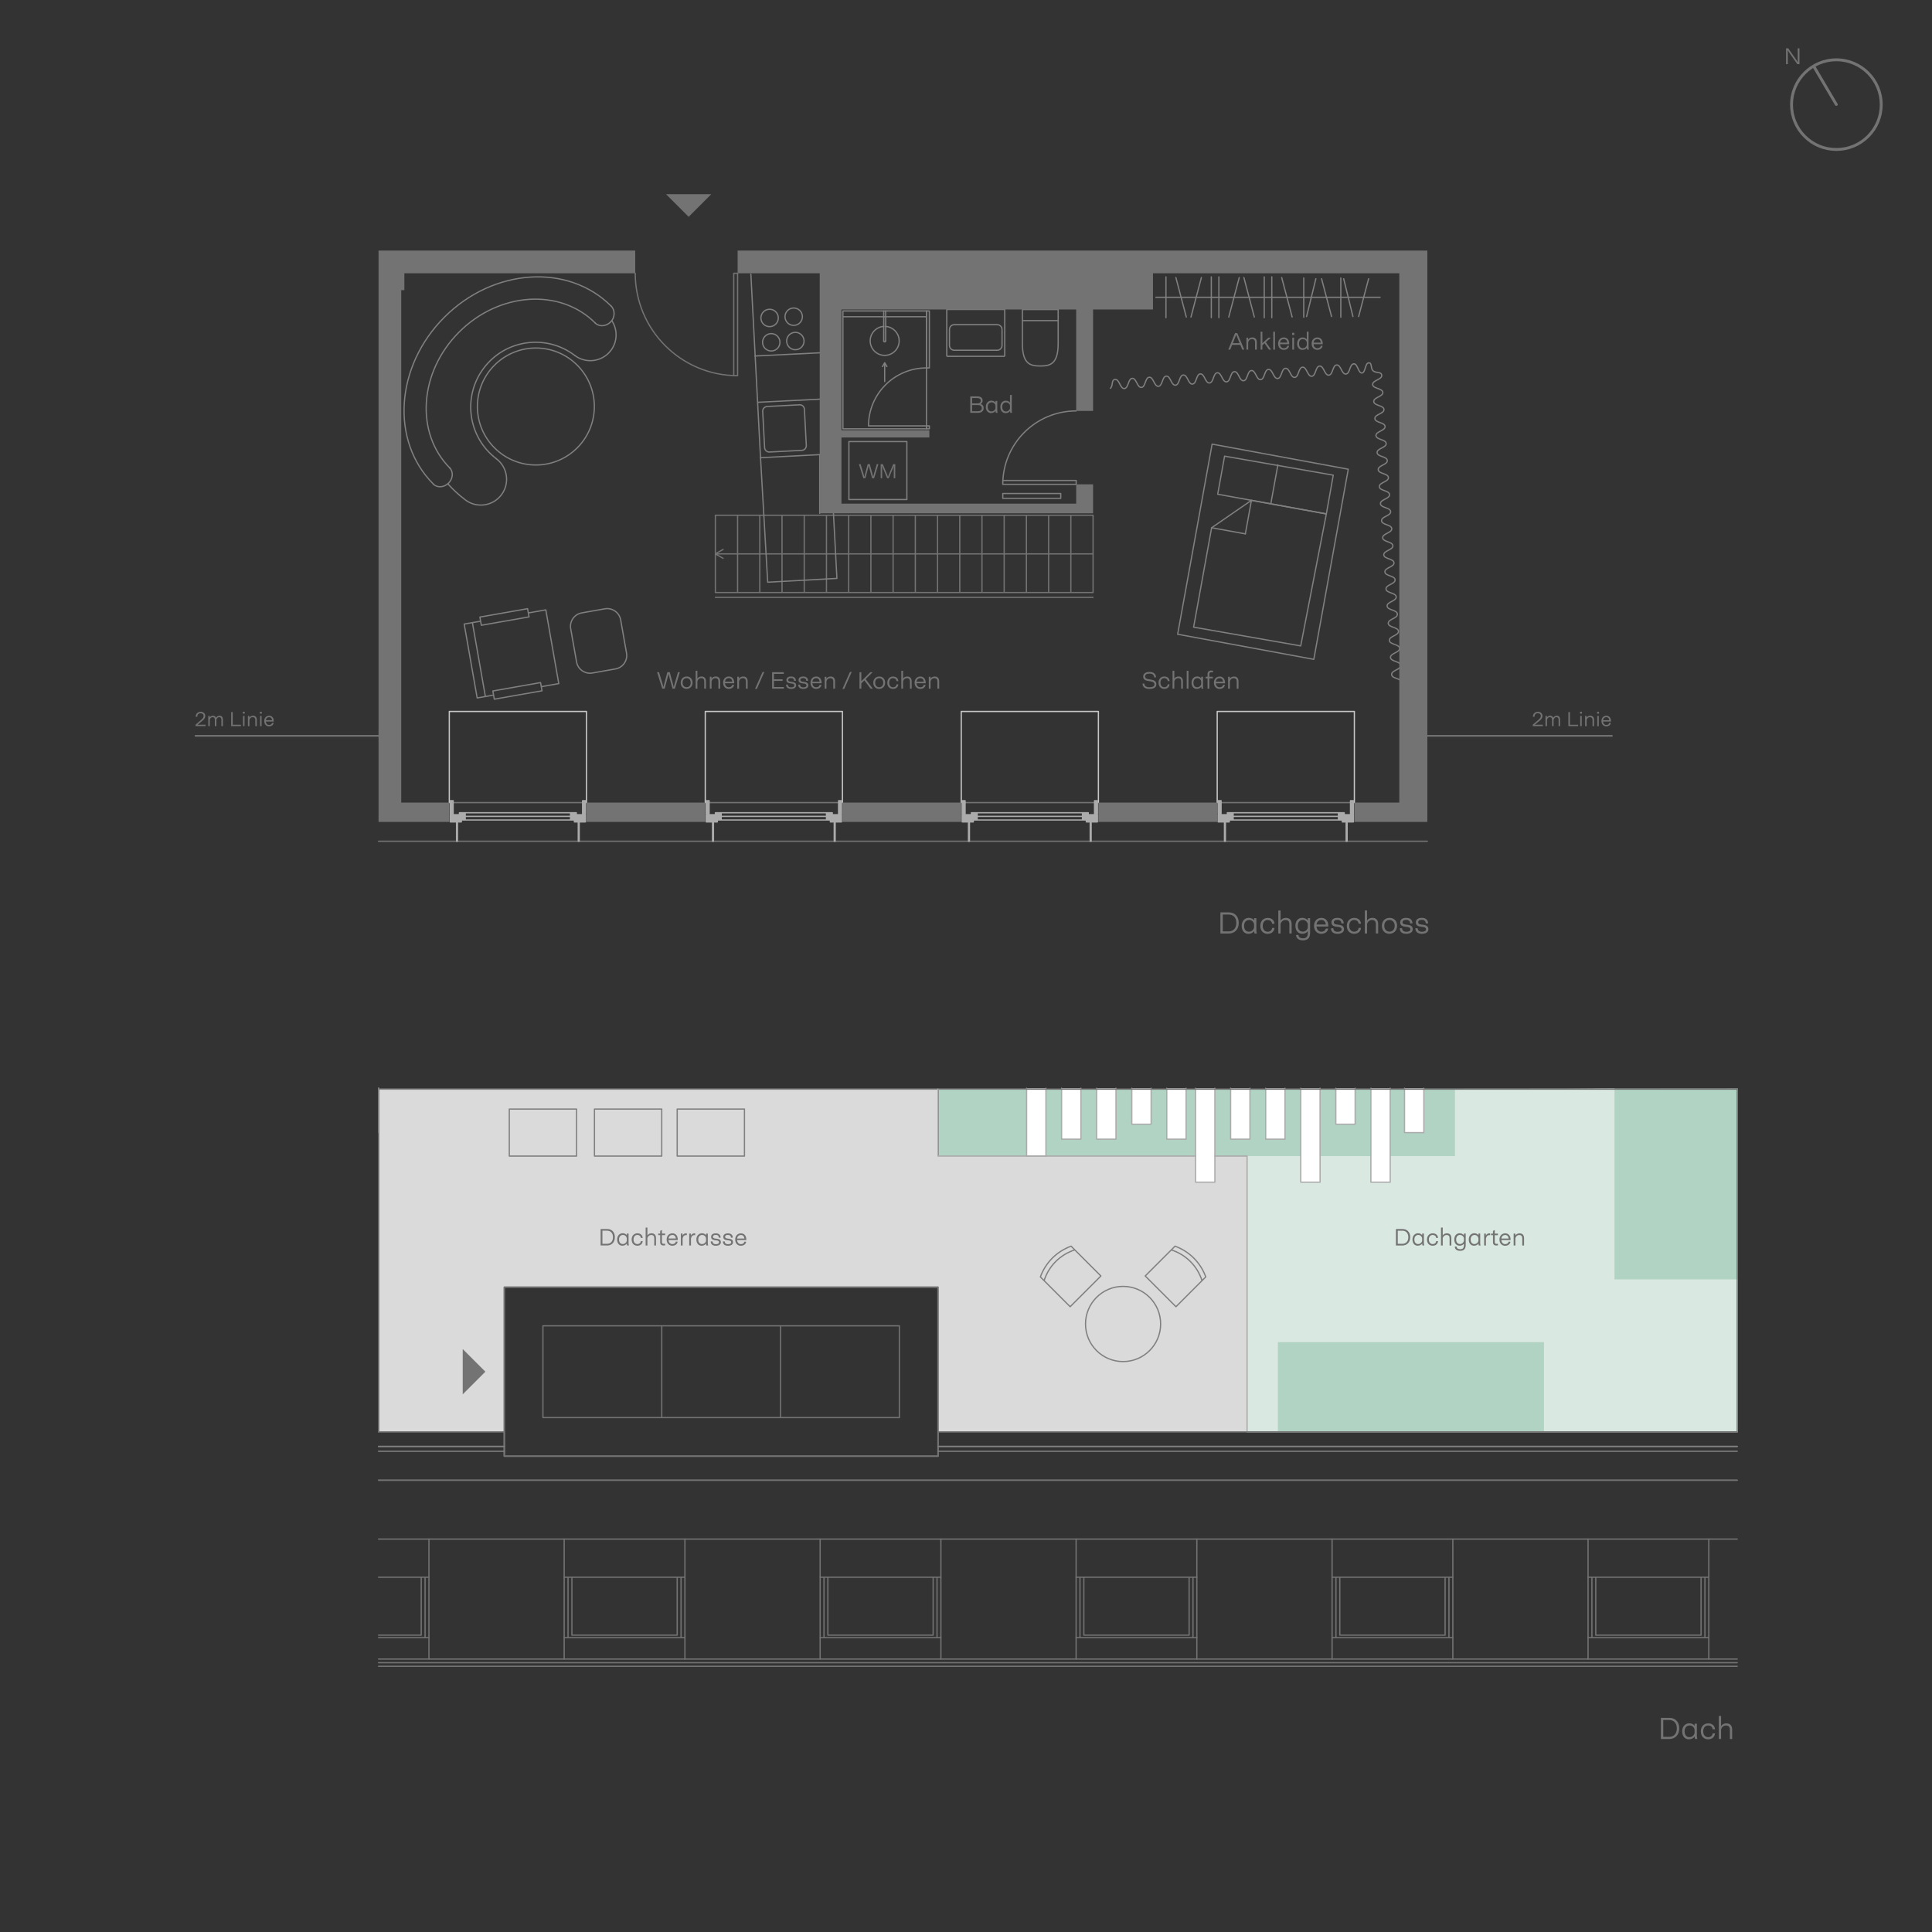<?xml version="1.0" encoding="UTF-8"?>
<svg xmlns="http://www.w3.org/2000/svg" viewBox="0 0 2000 2000">
  <rect x="0" y="0" width="2000" height="2000" fill="#333333" stroke="none"/>
  <defs>
    <style>
      .cls-1 {
        stroke-width: 1.8px;
      }

      .cls-1, .cls-2, .cls-3, .cls-4, .cls-5 {
        fill: none;
        stroke-linecap: round;
        stroke-linejoin: round;
      }

      .cls-1, .cls-4 {
        stroke: #737373;
      }

      .cls-2 {
        stroke: #c7c7c7;
      }

      .cls-2, .cls-3, .cls-4, .cls-5 {
        stroke-width: 1.3px;
      }

      .cls-6 {
        fill: #737373;
      }

      .cls-6, .cls-7, .cls-8, .cls-9, .cls-10, .cls-11 {
        stroke-width: 0px;
      }

      .cls-7 {
        fill: #dadada;
      }

      .cls-8 {
        fill: #d9e8e0;
      }

      .cls-9 {
        fill: #fff;
      }

      .cls-3 {
        stroke: #ababab;
      }

      .cls-10 {
        fill: #b1d3c3;
      }

      .cls-11 {
        fill: #ababab;
      }

      .cls-5 {
        stroke: gray;
      }
    </style>
  </defs>
  <g id="Nordpfeil">
    <path class="cls-6" d="m1901.02,156.23h-.06c-12.8-.02-24.82-5.02-33.86-14.08-9.04-9.06-14.01-21.1-13.99-33.89.03-26.4,21.52-47.85,47.92-47.85h.06c26.42.03,47.88,21.56,47.85,47.97-.02,12.8-5.01,24.82-14.08,33.86-9.04,9.02-21.06,13.99-33.83,13.99Zm-44.94-47.97c-.02,12,4.65,23.3,13.12,31.79,8.48,8.5,19.76,13.19,31.76,13.2h.78s.07,0,.1,0c11.68-.2,22.62-4.84,30.91-13.11,8.5-8.48,13.19-19.76,13.2-31.76.03-24.78-20.1-44.96-44.87-45h-.06c-24.76,0-44.91,20.12-44.94,44.88Z"/>
    <path class="cls-6" d="m1900.94,109.63c-.51,0-1-.26-1.28-.73l-23.25-39.33c-.42-.71-.18-1.62.52-2.04.71-.43,1.62-.18,2.04.52l23.25,39.33c.42.71.18,1.62-.52,2.04-.24.14-.5.21-.76.21Z"/>
    <path class="cls-6" d="m1862.79,50v16.4h-2.19l-8.1-11.52c-.69-1-1.43-2.21-1.9-3.04.05,1,.14,2.47.14,3.59l.02,10.98h-1.83v-16.4h2.19l8.08,11.48c.74,1.05,1.48,2.28,1.95,3.11-.07-1-.17-2.52-.17-3.92v-10.67h1.81Z"/>
  </g>
  <g id="Gisbert_Pöppler" data-name="Gisbert Pöppler">
    <path class="cls-5" d="m1401.59,376.64c3.81-.25,4.46,9.73,8.27,9.48,3.82-.25,3.16-10.23,6.98-10.48,3.82-.25,1.71,5.28,4.4,8,3.1,3.14,8.84.57,9.12,4.97.29,4.41-9.69,5.06-9.4,9.46.29,4.41,10.27,3.76,10.55,8.16.29,4.41-9.69,5.07-9.4,9.47.29,4.41,10.27,3.75,10.56,8.16.29,4.41-9.69,5.06-9.4,9.47.29,4.41,10.27,3.76,10.55,8.17.29,4.4-9.69,5.05-9.4,9.46.29,4.4,10.27,3.75,10.55,8.15.29,4.4-9.69,5.05-9.4,9.46.29,4.41,10.27,3.75,10.56,8.16s-9.69,5.06-9.4,9.47c.29,4.41,10.27,3.75,10.55,8.16.29,4.41-9.69,5.06-9.4,9.47.29,4.41,10.27,3.76,10.56,8.17.29,4.41-9.69,5.06-9.4,9.47.29,4.41,10.27,3.76,10.56,8.17.29,4.41-9.69,5.06-9.4,9.47.29,4.41,10.27,3.76,10.55,8.17.29,4.41-9.69,5.07-9.4,9.48.29,4.41,10.27,3.76,10.55,8.17.29,4.42-9.69,5.07-9.4,9.49.29,4.41,10.27,3.75,10.55,8.16.29,4.41-9.69,5.07-9.4,9.47.29,4.42,10.27,3.76,10.55,8.18.29,4.42-9.69,5.07-9.4,9.49.29,4.42,10.27,3.76,10.56,8.18.29,4.42-9.69,5.08-9.4,9.5.29,4.43,10.27,3.77,10.56,8.2"/>
    <path class="cls-5" d="m1446.53,635.82c.29,4.42-9.69,5.07-9.4,9.49.29,4.41,10.27,3.75,10.55,8.16.29,4.41-9.69,5.07-9.4,9.48.29,4.42,10.27,3.76,10.56,8.18.29,4.42-9.69,5.07-9.4,9.49.29,4.42,10.27,3.77,10.56,8.18.29,4.43-9.69,5.08-9.4,9.51.29,4.42,10.27,3.77,10.56,8.19"/>
    <polygon class="cls-10" points="971.65 1127.44 971.65 1196.77 1290.98 1196.77 1290.98 1482.33 1799 1482.33 1799 1126.79 971.65 1127.44"/>
    <polygon class="cls-8" points="1506.16 1128.09 1506.16 1196.77 1290.98 1196.77 1290.98 1482.33 1322.85 1482.33 1322.85 1389.41 1598.32 1389.41 1598.32 1482.33 1799 1482.33 1799 1324.41 1671.31 1324.41 1671.31 1126.79 1506.16 1128.09"/>
    <path class="cls-2" d="m1260.05,830.85v-94.35h141.99v94.35m-406.97,0v-94.35h141.99v94.35m-406.97,0v-94.35h141.99v94.35m-406.97,0v-94.35h141.99v94.35"/>
    <path class="cls-4" d="m657.59,282.89c0,58.54,47.45,106,105.99,106m0,0h-4v-105.99h4v105.99Zm367.97,224.48v-80,80Zm-23-80v80m-23-80v80m-23-80v80m-23-80h91.99m-114.99,80h114.99m-137.99-80v80m-23-80v80m-23-80v80m-23-80v80m-23-80v80m-23-80v80m-23-80v80m-23-80v80m-23-80v80m229.98-80v80m-23-80v80m-229.98-80v80m-23-80v80m-23-80v80m298.98-80h-250.98m227.98,80h-227.98m342.97,5h-342.97m342.97-45h-342.97m0,40h-48m48,5h-48m48-85h-48m48,40h-48,10m-10,0h0l8,4.6m0-9.2l-8,4.6"/>
    <path class="cls-5" d="m914.83,348.89v4m2-4v4m-2-4v-27m2,27v-27"/>
    <path class="cls-5" d="m878.78,517.13h60m-60-60h60v60m-60-60v60"/>
    <path class="cls-5" d="m962.07,380.88h-3m0,60h3m0,3v-3m0-60v-58.99h-3v58.99m0,60v3h3"/>
    <path class="cls-5" d="m914.82,337.92c-8.27.55-14.52,7.7-13.97,15.97m0,0c.55,8.26,7.7,14.52,15.97,13.97m0,0c8.26-.55,14.52-7.7,13.97-15.96m0,0c-.5-7.5-6.47-13.47-13.97-13.97m-2,14.97c0,.55.45,1,1,1m0,0c.55,0,1-.45,1-1"/>
    <path class="cls-5" d="m872.58,443.88v-121.99h86.49m-86.49,6h86.49m0-6v121.99h-86.49"/>
    <line class="cls-5" x1="848.58" y1="531.37" x2="848.58" y2="471.38"/>
    <path class="cls-5" d="m1038.07,515.88h60m0-5h-60v5m60,0v-5m-39.69-190.49h37m-36.99,35.14l.07,3.38.21,2.99.36,2.72.5,2.46.64,2.2.79,1.95.94,1.71,1.09,1.47,1.2,1.2,1.35.99,1.52.8,1.7.61,1.84.42,2.09.27,2.38.13,1.82.03,1.82-.03,2.38-.13,2.09-.27,1.83-.42,1.7-.61,1.52-.8,1.35-1,1.2-1.2,1.09-1.47.94-1.71.79-1.95.65-2.2.5-2.46.36-2.72.22-2.98.07-3.39m0-23.64h-37m0-11.5v35.14m37-35.14v35.14m-58.49,4l.29-.94.1-1.01v-16.5m-57.2,27v-47.7m60,47.7v-47.7m-60.01,0h60.01m-52.2,15.7l-1.01.1-.94.29-.85.46-.74.61-.61.74-.46.85-.29.94-.1,1.01m-2,27.8h-.16s-.15-.06-.15-.06l-.14-.07-.12-.1-.1-.12-.07-.13-.05-.15-.02-.16m2.8-10.5l.1,1.01.29.94.46.85.61.74.74.61.85.46.94.29,1.01.1m-5-21.5v16.5m54.39-16.5l-.1-1.01-.29-.94-.46-.85-.61-.74-.74-.61-.85-.46-.94-.29-1.01-.1h-44.4m52.2,32l-.02.16-.05.15-.07.13-.1.12-.12.1-.14.07-.15.05h-.16s-58.39.01-58.39.01m7-6.3h44.4l1.01-.1.94-.29.85-.46.74-.61.61-.74.46-.85"/>
    <path class="cls-5" d="m798.87,363.34c4.96-.26,8.78-4.49,8.52-9.46m0,0c-.26-4.96-4.49-8.78-9.46-8.52m0,0c-4.97.26-8.78,4.49-8.52,9.46m0,0c.26,4.97,4.49,8.78,9.46,8.52m24.94-1.31c4.97-.26,8.78-4.5,8.52-9.46m0,0c-.26-4.96-4.49-8.77-9.46-8.52m0,0c-4.96.26-8.78,4.5-8.52,9.46m0,0c.26,4.96,4.5,8.78,9.46,8.52"/>
    <path class="cls-5" d="m830.13,466.19l.96-.15.89-.33.79-.48.68-.62.55-.74.4-.84.23-.92.05-.97-1.97-37.54-.15-.96-.33-.89-.49-.79-.62-.68-.74-.55-.84-.4-.91-.23-.97-.05m-33.57,1.76l-.96.15-.89.33-.79.48-.68.62-.55.74-.4.84-.23.91-.05.97,1.97,37.54.15.96.33.89.48.79.62.68.74.55.84.4.92.23.97.05,33.57-1.76m-2.48-47.13l-33.57,1.76"/>
    <path class="cls-5" d="m862.76,530.67l3.61,68.08-71.65,3.95-7.53-130.66m-3.15-59.92l-3.15-59.91m3.15,59.91l3.15,59.92m-9.89-188.23l3.59,68.4"/>
    <path class="cls-5" d="m915.82,395v-19.52,5m0-5h0l-2.3,4m4.6,0l-2.3-4m43.25,5.4c-33.13,0-60,26.86-60,60m60,0h-60m214.99-15.5c-41.97,0-75.99,34.02-75.99,75.99m75.99,0h-75.99v-4h75.99v4Z"/>
    <line class="cls-4" x1="391.86" y1="870.85" x2="1477.59" y2="870.85"/>
    <rect class="cls-11" x="600.6" y="843.35" width="5.5" height="7.5"/>
    <polygon class="cls-11" points="600.6 850.85 600.6 843.35 596.6 843.35 596.6 848.85 594.6 848.85 594.6 850.85 600.6 850.85"/>
    <rect class="cls-11" x="590.6" y="841.35" width="6" height="7.5"/>
    <rect class="cls-11" x="603.1" y="828.85" width="3" height="13.5"/>
    <rect class="cls-11" x="466.11" y="843.35" width="5.5" height="7.5"/>
    <polygon class="cls-11" points="471.61 850.85 477.61 850.85 477.61 848.85 475.61 848.85 475.61 843.35 471.61 843.35 471.61 850.85"/>
    <rect class="cls-11" x="475.61" y="841.35" width="6" height="7.5"/>
    <rect class="cls-11" x="466.11" y="828.85" width="3" height="13.5"/>
    <rect class="cls-11" x="598.6" y="851.85" width="1" height="19"/>
    <rect class="cls-11" x="472.61" y="851.85" width="1" height="19"/>
    <line class="cls-4" x1="469.11" y1="830.85" x2="603.1" y2="830.85"/>
    <path class="cls-3" d="m466.11,843.35v7.5m0-22v13.5m5.5,8.5h6m-6-7.5v7.5m4-2h6v-7.5h-6v7.5Zm2,2v-2m-2-5.5h-4m0,7.5v-7.5m-5.5,7.5h5.5m0-7.5h-5.5m139.99,0v7.5m0-22v13.5m-5.5,8.5h-6m6-7.5v7.5m-4-2h-6v-7.5h6v7.5Zm-2,2v-2m2-5.5h4m0,7.5v-7.5m5.5,7.5h-5.5m0-7.5h5.5m-136.99-14.5v13.5m-3,0h3m133.99-13.5v13.5m3,0h-3m0-13.5h3m-136.99,0h-3m15.5,12.5h108.99m-108.99,3.75h108.99m-108.99,3.75h108.99m8,22v-19m1,19v-19m-1,19h1m0-19h-1m-124.99,19v-19m-1,19v-19h1m-1,19h1"/>
    <rect class="cls-11" x="865.58" y="843.35" width="5.5" height="7.5"/>
    <polygon class="cls-11" points="865.58 850.85 865.58 843.35 861.58 843.35 861.58 848.85 859.58 848.85 859.58 850.85 865.58 850.85"/>
    <rect class="cls-11" x="855.58" y="841.35" width="6" height="7.5"/>
    <rect class="cls-11" x="868.08" y="828.85" width="3" height="13.5"/>
    <rect class="cls-11" x="731.09" y="843.35" width="5.5" height="7.5"/>
    <polygon class="cls-11" points="736.59 850.85 742.59 850.85 742.59 848.85 740.59 848.85 740.59 843.35 736.59 843.35 736.59 850.85"/>
    <rect class="cls-11" x="740.59" y="841.35" width="6" height="7.5"/>
    <rect class="cls-11" x="731.09" y="828.85" width="3" height="13.5"/>
    <rect class="cls-11" x="863.58" y="851.85" width="1" height="19"/>
    <rect class="cls-11" x="737.59" y="851.85" width="1" height="19"/>
    <line class="cls-4" x1="734.09" y1="830.85" x2="868.08" y2="830.85"/>
    <path class="cls-3" d="m731.09,843.35v7.5m0-22v13.5m5.5,8.5h6m-6-7.5v7.5m4-2h6v-7.5h-6v7.5Zm2,2v-2m-2-5.5h-4m0,7.5v-7.5m-5.5,7.5h5.5m0-7.5h-5.5m139.99,0v7.5m0-22v13.5m-5.5,8.5h-6m6-7.5v7.5m-4-2h-6v-7.5h6v7.5Zm-2,2v-2m2-5.5h4m0,7.5v-7.5m5.5,7.5h-5.5m0-7.5h5.5m-136.99-14.5v13.5m-3,0h3m133.99-13.5v13.5m3,0h-3m0-13.5h3m-136.99,0h-3m15.5,12.5h108.99m-108.99,3.75h108.99m-108.99,3.75h108.99m8,22v-19m1,19v-19m-1,19h1m0-19h-1m-124.99,19v-19m-1,19v-19h1m-1,19h1"/>
    <rect class="cls-11" x="1130.56" y="843.35" width="5.5" height="7.5"/>
    <polygon class="cls-11" points="1130.56 850.85 1130.56 843.35 1126.56 843.35 1126.56 848.85 1124.56 848.85 1124.56 850.85 1130.56 850.85"/>
    <rect class="cls-11" x="1120.56" y="841.35" width="6" height="7.5"/>
    <rect class="cls-11" x="1133.06" y="828.85" width="3" height="13.5"/>
    <rect class="cls-11" x="996.07" y="843.35" width="5.5" height="7.5"/>
    <polygon class="cls-11" points="1001.57 850.85 1007.57 850.85 1007.57 848.85 1005.57 848.85 1005.57 843.35 1001.57 843.35 1001.57 850.85"/>
    <rect class="cls-11" x="1005.57" y="841.35" width="6" height="7.5"/>
    <rect class="cls-11" x="996.07" y="828.85" width="3" height="13.5"/>
    <rect class="cls-11" x="1128.56" y="851.85" width="1" height="19"/>
    <rect class="cls-11" x="1002.57" y="851.85" width="1" height="19"/>
    <line class="cls-4" x1="999.07" y1="830.85" x2="1133.06" y2="830.85"/>
    <path class="cls-3" d="m996.07,843.35v7.5m0-22v13.5m5.5,8.5h6m-6-7.5v7.5m4-2h6v-7.5h-6v7.5Zm2,2v-2m-2-5.5h-4m0,7.5v-7.5m-5.5,7.5h5.5m0-7.5h-5.5m139.99,0v7.5m0-22v13.5m-5.5,8.5h-6m6-7.5v7.5m-4-2h-6v-7.5h6v7.5Zm-2,2v-2m2-5.5h4m0,7.5v-7.5m5.5,7.5h-5.5m0-7.5h5.5m-136.99-14.5v13.5m-3,0h3m133.99-13.5v13.5m3,0h-3m0-13.5h3m-136.99,0h-3m15.5,12.5h108.99m-108.99,3.75h108.99m-108.99,3.75h108.99m8,22v-19m1,19v-19m-1,19h1m0-19h-1m-124.99,19v-19m-1,19v-19h1m-1,19h1"/>
    <rect class="cls-11" x="1395.54" y="843.35" width="5.5" height="7.5"/>
    <polygon class="cls-11" points="1395.54 850.85 1395.54 843.35 1391.54 843.35 1391.54 848.85 1389.54 848.85 1389.54 850.85 1395.54 850.85"/>
    <rect class="cls-11" x="1385.54" y="841.35" width="6" height="7.5"/>
    <rect class="cls-11" x="1398.04" y="828.85" width="3" height="13.5"/>
    <rect class="cls-11" x="1261.05" y="843.35" width="5.5" height="7.5"/>
    <polygon class="cls-11" points="1266.55 850.85 1272.55 850.85 1272.55 848.85 1270.55 848.85 1270.55 843.35 1266.55 843.35 1266.55 850.85"/>
    <rect class="cls-11" x="1270.55" y="841.35" width="6" height="7.5"/>
    <rect class="cls-11" x="1261.05" y="828.85" width="3" height="13.5"/>
    <rect class="cls-11" x="1393.54" y="851.85" width="1" height="19"/>
    <rect class="cls-11" x="1267.55" y="851.85" width="1" height="19"/>
    <line class="cls-4" x1="1264.05" y1="830.85" x2="1398.04" y2="830.85"/>
    <path class="cls-3" d="m1261.05,843.35v7.5m0-22v13.5m5.5,8.5h6m-6-7.5v7.5m4-2h6v-7.5h-6v7.5Zm2,2v-2m-2-5.5h-4m0,7.5v-7.5m-5.5,7.5h5.5m0-7.5h-5.5m139.99,0v7.5m0-22v13.5m-5.5,8.5h-6m6-7.5v7.5m-4-2h-6v-7.5h6v7.5Zm-2,2v-2m2-5.5h4m0,7.5v-7.5m5.5,7.5h-5.5m0-7.5h5.5m-136.99-14.5v13.5m-3,0h3m133.99-13.5v13.5m3,0h-3m0-13.5h3m-136.99,0h-3m15.5,12.5h108.99m-108.99,3.75h108.99m-108.99,3.75h108.99m8,22v-19m1,19v-19m-1,19h1m0-19h-1m-124.99,19v-19m-1,19v-19h1m-1,19h1"/>
    <polygon class="cls-6" points="1448.54 259.39 948.57 259.39 918.58 259.39 763.59 259.39 763.59 274.89 763.59 275.39 763.59 282.89 848.58 282.89 848.58 521.38 848.58 531.37 871.08 531.37 1131.56 531.37 1131.56 521.38 1131.56 501.38 1114.06 501.38 1114.06 521.38 871.08 521.38 871.08 452.88 962.07 452.88 962.07 445.38 871.08 445.38 871.08 320.39 1114.06 320.39 1114.06 425.38 1131.56 425.38 1131.56 409.38 1131.56 406.38 1131.56 334.39 1131.56 331.39 1131.56 320.39 1183.56 320.39 1193.55 320.39 1193.55 282.89 1448.54 282.89 1448.54 289.39 1448.54 830.85 1402.04 830.85 1402.04 841.29 1402.04 850.85 1477.59 850.85 1477.59 840.75 1477.59 830.85 1477.59 289.39 1477.59 259.39 1448.54 259.39"/>
    <polygon class="cls-6" points="607.1 847.03 607.1 850.85 730.09 850.85 730.09 846.14 730.09 830.85 607.1 830.85 607.1 847.03"/>
    <polygon class="cls-6" points="872.08 845.12 872.08 850.85 995.07 850.85 995.07 844.23 995.07 830.85 872.08 830.85 872.08 845.12"/>
    <polygon class="cls-6" points="1137.06 843.21 1137.06 850.85 1260.05 850.85 1260.05 842.32 1260.05 830.85 1137.06 830.85 1137.06 843.21"/>
    <polygon class="cls-6" points="415.36 300.39 418.61 300.39 418.61 282.89 657.59 282.89 657.59 275.39 657.59 274.89 657.59 259.39 418.61 259.39 391.86 259.39 391.86 270.39 391.86 300.39 391.86 830.85 391.86 848.58 391.86 850.85 465.11 850.85 465.11 848.05 465.11 830.85 415.36 830.85 415.36 300.39"/>
    <rect class="cls-9" x="1062.76" y="1126.64" width="20" height="70.13"/>
    <rect class="cls-9" x="1098.97" y="1126.64" width="20" height="52.64"/>
    <rect class="cls-9" x="1135.27" y="1126.64" width="20" height="52.64"/>
    <rect class="cls-9" x="1171.65" y="1126.64" width="20" height="37.14"/>
    <rect class="cls-9" x="1207.86" y="1126.64" width="20" height="52.64"/>
    <rect class="cls-9" x="1237.66" y="1126.64" width="20" height="97.14"/>
    <rect class="cls-9" x="1273.96" y="1126.64" width="20" height="52.64"/>
    <rect class="cls-9" x="1310.26" y="1126.64" width="20" height="52.64"/>
    <rect class="cls-9" x="1346.55" y="1126.64" width="20" height="97.14"/>
    <rect class="cls-9" x="1382.85" y="1126.64" width="20" height="37.14"/>
    <rect class="cls-9" x="1419.15" y="1126.64" width="20" height="97.14"/>
    <rect class="cls-9" x="1453.97" y="1126.64" width="20" height="45.84"/>
    <polygon class="cls-7" points="1237.66 1196.77 971 1196.77 971 1127.44 392.05 1127.44 392.05 1482.33 522.04 1482.33 522.03 1332.47 971 1332.47 971 1482.33 1290.98 1482.33 1290.98 1196.77 1257.66 1196.77 1257.66 1223.78 1237.66 1223.78 1237.66 1196.77"/>
    <path class="cls-5" d="m391.87,1497.33h130.17m448.97,0h827.35"/>
    <path class="cls-4" d="m931.01,1467.46v-94.99m-368.97,0v94.99h368.97m-368.97-94.99h368.97m-408.97-40h448.97m-448.97,174.99h448.97m0-174.99v174.99m-448.97,0v-174.99m285.98,40v94.99m-122.99-94.99v94.99"/>
    <path class="cls-3" d="m392.04,1127.44v-.8m1081.92,45.84h-20v-45.84m20,0v45.84m-107.42,51.3h-20v-97.14m20,0v97.14m72.6,0h-20v-97.14m20,0v97.14m-108.89-44.5h-20v-52.64m20,0v52.64m-72.6,44.5h-20v-97.14m20,0v97.14m36.3-44.5h-20v-52.64m20,0v52.64m-102.31-52.64v37.14h-20v-37.14m-16.38,0v52.64h-20v-52.64m-16.3,0v52.64h-20v-52.64m303.88,37.14h-20v-37.14m20,0v37.14m-174.99-37.14v52.64h-20v-52.64m-125.11,0v70.13h-20v-70.13"/>
    <line class="cls-5" x1="1062.76" y1="1127.44" x2="392.05" y2="1127.44"/>
    <path class="cls-3" d="m971.01,1332.47v149.86s0-149.86,0-149.86m286.65-135.7h33.32v285.56m-319.97-354.88v69.33h266.66m20,0h33.32v285.56h507.37m-1406.48-355.68v45.84"/>
    <path class="cls-4" d="m1098.97,1127.44h-16.22m52.51,0h-16.3m52.68,0h-16.38m52.6,0h-16.22m46.02,0h-9.8m46.1,0h-16.3m52.6,0h-16.3m52.6,0h-16.3m52.6,0h-16.3m52.6,0h-16.3m-1010.98,354.88h130.17v25.13h448.97v-25.13h827.35v-354.88h-735.6m391.21,0h-14.82"/>
    <path class="cls-4" d="m391.87,1532.32h1406.48m-1276.32-199.86h448.97m-448.97,174.99h448.97m0-174.99v174.99m-448.97,0v-174.99"/>
    <path class="cls-5" d="m391.87,1497.33h130.17m-130.17,5h130.17m448.97-5h827.35m-827.35,5h827.35"/>
    <line class="cls-4" x1="392.05" y1="1482.33" x2="392.05" y2="1126.64"/>
    <path class="cls-4" d="m1798.35,1724.94H391.87m1406.48-7.5H391.87m52.17-84.68h-52.17m52.17,62.48h-52.17m48.17,0v-62.48m-4,59.92v-59.92m0,59.92h-44.17m317.15-59.92h-124.99m124.99,62.48h-124.99m4,0v-62.48m4,59.92v-59.92m112.99,62.48v-62.48m-4,59.92v-59.92m0,59.92h-108.99m381.97-59.92h-124.99m124.99,62.48h-124.99m4,0v-62.48m4,59.92v-59.92m112.99,62.48v-62.48m-4,59.92v-59.92m0,59.92h-108.99m381.97-59.92h-124.99m124.99,62.48h-124.99m4,0v-62.48m4,59.92v-59.92m112.99,62.48v-62.48m-4,59.92v-59.92m0,59.92h-108.99m381.97-59.92h-124.99m124.99,62.48h-124.99m4,0v-62.48m4,59.92v-59.92m112.99,62.48v-62.48m-4,59.92v-59.92m0,59.92h-108.99m381.97-59.92h-124.99m124.99,62.48h-124.99m4,0v-62.48m4,59.92v-59.92m112.99,62.48v-62.48m-4,59.92v-59.92m0,59.92h-108.99"/>
    <path class="cls-4" d="m391.87,1593.26h1406.48m-1406.48-60.94h1406.48"/>
    <path class="cls-4" d="m444.04,1717.44v-124.18m139.99,124.18v-124.18m124.99,124.18v-124.18m139.99,124.18v-124.18m124.99,124.18v-124.18m139.99,124.18v-124.18m124.99,124.18v-124.18m139.99,124.18v-124.18m124.99,124.18v-124.18m139.99,124.18v-124.18m124.99,124.18v-124.18m-1377.08,127.93h1406.48"/>
    <polygon class="cls-6" points="689.46 201 712.9 224.44 736.33 201 689.46 201"/>
    <path class="cls-1" d="m393.42,761.73h-191.04m1466.24,0h-191.04"/>
    <path class="cls-5" d="m770.67,1196.77h-69.64v-48.67h69.64v48.67Zm-85.64,0h-69.64v-48.67h69.64v48.67Zm-88.17,0h-69.64v-48.67h69.64v48.67Z"/>
    <path class="cls-5" d="m1201.48,1370.58c0,21.49-17.41,38.92-38.88,38.92s-38.88-17.42-38.88-38.92,17.41-38.92,38.88-38.92,38.88,17.42,38.88,38.92Zm-88.83-76.71c-15.25,4.96-26.86,16.58-31.82,31.83m27.97-35.68c-14.9,5.47-26.36,16.93-31.82,31.83m0,0l30.85,30.85,31.82-31.81-30.86-30.86m135.57,35.68c-4.96-15.25-16.58-26.86-31.82-31.82m35.68,27.96c-5.47-14.9-16.92-26.35-31.83-31.82m0,0l-30.85,30.85,31.82,31.82,30.85-30.86"/>
    <path class="cls-5" d="m615.27,420.82c0,33.43-27.1,60.54-60.54,60.54s-60.54-27.1-60.54-60.54,27.11-60.54,60.54-60.54,60.54,27.1,60.54,60.54Z"/>
    <path class="cls-5" d="m481.06,516.96c-6.47-4.9-12.3-10.34-17.49-16.18"/>
    <path class="cls-5" d="m633.34,331.95c6.09,9.19,6.05,21.58-.98,30.86-8.9,11.74-25.63,14.04-37.37,5.14"/>
    <path class="cls-5" d="m513.87,474.93c11.74,8.9,14.04,25.63,5.14,37.37-8.9,11.74-25.63,14.04-37.37,5.14"/>
    <path class="cls-5" d="m513.87,474.93c-29.54-22.4-35.34-64.51-12.94-94.05,22.4-29.55,64.51-35.34,94.05-12.94"/>
    <path class="cls-5" d="m448.59,501.07c-44.54-44.54-39.42-121.86,11.43-172.71,50.85-50.85,128.17-55.96,172.71-11.42"/>
    <path class="cls-5" d="m465.43,484.24c4.08,4.08,3.61,11.16-1.05,15.82-4.66,4.66-11.74,5.13-15.82,1.05"/>
    <path class="cls-5" d="m465.93,484.74c-36.35-36.35-32.18-99.48,9.33-140.98,41.5-41.51,104.63-45.68,140.98-9.33"/>
    <path class="cls-5" d="m632.72,316.94c4.08,4.08,4.11,11.67-.55,16.33-4.66,4.66-11.86,5.25-15.94,1.17"/>
    <polygon class="cls-5" points="1254.77 459.75 1219.1 656.57 1360.05 682.56 1395.72 485.73 1254.77 459.75"/>
    <polygon class="cls-5" points="1295.47 517.95 1373.03 532 1346.49 668.63 1235.62 649.23 1254.26 546.33 1295.47 517.95"/>
    <polygon class="cls-5" points="1267.69 472.21 1260.55 511.62 1373.03 532 1380.17 491.89 1267.69 472.21"/>
    <line class="cls-5" x1="1295.47" y1="517.95" x2="1289.18" y2="552.66"/>
    <line class="cls-5" x1="1289.18" y1="552.66" x2="1254.26" y2="546.33"/>
    <line class="cls-5" x1="1315.7" y1="520.67" x2="1322.85" y2="481.26"/>
    <path class="cls-5" d="m637.14,692.47l-23.93,4.23c-7.64,1.35-15-3.8-16.35-11.44l-6.08-34.44c-1.35-7.64,3.8-15,11.44-16.35l23.93-4.23c7.64-1.35,15,3.8,16.35,11.44l6.08,34.44c1.35,7.64-3.8,15-11.44,16.35Z"/>
    <path class="cls-5" d="m560.75,710.78l17.69-3.11-13.42-76.35-18.09,3.18m-.77-4.4l-49.39,8.68,1.5,8.5,49.38-8.68-1.49-8.5Zm13.44,76.51l-49.39,8.68,1.5,8.5,49.38-8.68-1.49-8.5Zm-57.14,14.42l-13.44-76.5m21.94,75.01l-17,2.99-13.44-76.5,17-2.98"/>
    <polygon class="cls-6" points="479.02 1443.41 502.45 1419.98 479.02 1396.54 479.02 1443.41"/>
    <path class="cls-6" d="m1662.84,742.39c1.69,0,2.88,1.02,3.07,3.13h-6.37c.19-2.1,1.69-3.13,3.31-3.13m4.82,4.17c0-3.66-1.99-5.63-4.78-5.63s-5.08,2.07-5.08,5.5,2.22,5.5,4.97,5.5c2.56,0,4.44-1.31,4.76-3.62h-1.65c-.3,1.52-1.57,2.16-3.11,2.16s-3.14-1.16-3.28-3.56h8.17v-.36Zm-14.16,5.16h1.56v-10.58h-1.56v10.58Zm1.77-14.88h-1.96v1.9h1.96v-1.9Zm-9.08,4.08c-1.65,0-3.01.74-3.77,1.95v-1.74h-1.5v10.58h1.56v-6.54c.42-1.67,1.7-2.77,3.31-2.77,1.88,0,2.77,1.02,2.77,2.88v6.43h1.58v-6.52c0-2.54-1.27-4.28-3.95-4.28m-10.35,10.79h1.56v-10.58h-1.56v10.58Zm1.77-14.88h-1.96v1.9h1.96v-1.9Zm-12.42,13.4v-13.12h-1.63v14.6h10.11v-1.48h-8.49Zm-13.65-9.31c-1.63,0-2.94.85-3.62,2.18-.49-1.31-1.52-2.18-3.2-2.18-1.46,0-2.65.7-3.35,1.82v-1.61h-1.5v10.58h1.56v-6.69c.47-1.57,1.51-2.62,2.88-2.62,1.59,0,2.37.91,2.37,2.69v6.62h1.58v-6.65c.47-1.57,1.49-2.67,2.84-2.67,1.59,0,2.33.91,2.33,2.69v6.62h1.58v-6.71c0-2.46-1.12-4.08-3.49-4.08m-18.82,4.15l-5.99,5.14v1.5h10.43v-1.48h-4.76c-1.46,0-2.75.04-3.56.08.47-.4,1.12-.95,1.67-1.44l3.51-2.92c1.48-1.21,2.79-2.79,2.73-4.85-.06-2.35-1.76-4.21-4.66-4.21-3.13,0-5.23,1.97-5.23,5.08h1.65c0-2.22,1.27-3.6,3.41-3.6s3.15,1.19,3.15,2.86-1.19,2.81-2.37,3.83"/>
    <path class="cls-6" d="m278.57,742.39c1.69,0,2.88,1.02,3.07,3.13h-6.37c.19-2.1,1.69-3.13,3.31-3.13m4.82,4.17c0-3.66-1.99-5.63-4.78-5.63s-5.08,2.07-5.08,5.5,2.22,5.5,4.97,5.5c2.56,0,4.44-1.31,4.76-3.62h-1.65c-.3,1.52-1.57,2.16-3.11,2.16s-3.14-1.16-3.28-3.56h8.17v-.36Zm-14.16,5.16h1.56v-10.58h-1.56v10.58Zm1.77-14.88h-1.96v1.9h1.96v-1.9Zm-9.08,4.08c-1.65,0-3.01.74-3.77,1.95v-1.74h-1.5v10.58h1.56v-6.54c.42-1.67,1.7-2.77,3.31-2.77,1.88,0,2.77,1.02,2.77,2.88v6.43h1.58v-6.52c0-2.54-1.27-4.28-3.95-4.28m-10.35,10.79h1.56v-10.58h-1.56v10.58Zm1.77-14.88h-1.96v1.9h1.96v-1.9Zm-12.42,13.4v-13.12h-1.63v14.6h10.11v-1.48h-8.49Zm-13.65-9.31c-1.63,0-2.94.85-3.62,2.18-.49-1.31-1.52-2.18-3.2-2.18-1.46,0-2.65.7-3.35,1.82v-1.61h-1.5v10.58h1.56v-6.69c.47-1.57,1.51-2.62,2.88-2.62,1.59,0,2.37.91,2.37,2.69v6.62h1.58v-6.65c.47-1.57,1.49-2.67,2.84-2.67,1.59,0,2.33.91,2.33,2.69v6.62h1.58v-6.71c0-2.46-1.12-4.08-3.49-4.08m-18.82,4.15l-5.99,5.14v1.5h10.43v-1.48h-4.76c-1.46,0-2.75.04-3.56.08.47-.4,1.12-.95,1.67-1.44l3.51-2.92c1.48-1.21,2.79-2.79,2.73-4.85-.06-2.35-1.76-4.21-4.66-4.21-3.13,0-5.23,1.97-5.23,5.08h1.65c0-2.22,1.27-3.6,3.41-3.6s3.15,1.19,3.15,2.86-1.19,2.81-2.37,3.83"/>
    <path class="cls-6" d="m1041.46,425.96c-2.2,0-3.95-1.46-3.95-4.72s1.78-4.72,3.98-4.72c1.93,0,3.58,1.29,4.05,3.24v2.96c-.47,1.95-2.15,3.23-4.07,3.23m5.92-1.04v-16.05h-1.85v7.95c-.94-1.28-2.52-2.02-4.4-2.02-3.14,0-5.58,2.42-5.58,6.44s2.32,6.44,5.46,6.44c1.98,0,3.63-.81,4.59-2.19.05.69.12,1.35.32,1.9h1.77v-.17c-.2-.69-.32-1.58-.32-2.29m-20.96.99c-2.2,0-3.93-1.46-3.93-4.72s1.95-4.72,4.13-4.72c1.93,0,3.43,1.29,3.9,3.24v2.96c-.47,1.95-2.17,3.23-4.1,3.23m5.95-.99v-9.88h-1.8v1.75c-.89-1.28-2.4-2.05-4.27-2.05-3.16,0-5.75,2.44-5.75,6.44s2.27,6.44,5.36,6.44c2,0,3.7-.84,4.69-2.24.02.71.12,1.43.32,2h1.77v-.17c-.2-.69-.32-1.58-.32-2.29m-20.27.77h-5.78v-6.4h6.23c2.17,0,3.78,1.07,3.78,3.24s-1.51,3.16-4.22,3.16m-.77-13.63c2.52,0,3.93.82,3.93,2.67,0,2-1.43,2.89-3.23,2.89h-5.71v-5.56h5.02Zm3.75,6.15c1.33-.62,2.12-1.93,2.12-3.61,0-2.74-1.97-4.25-5.6-4.25h-7.19v17.03h7.8c3.88,0,6.07-1.82,6.07-4.94,0-2.15-1.16-3.68-3.21-4.25"/>
    <path class="cls-6" d="m1473.71,957.38l-2.38-.32c-2.25-.25-3.24-.98-3.24-2.35s1.05-2.41,3.62-2.48c2.83-.03,4.23,1.33,4.23,3.69h2.41c0-3.31-2.03-5.78-6.44-5.78s-6.25,2.12-6.25,4.73c0,2.38,1.49,4,4.82,4.38l2.54.32c2,.22,3.18.95,3.18,2.51s-1.43,2.45-4.23,2.48c-2.95,0-4.35-1.52-4.35-3.65h-2.44c0,3.34,2.16,5.75,6.7,5.75s6.79-2.09,6.79-4.67-1.49-4.19-4.95-4.6m-16.19,0l-2.38-.32c-2.25-.25-3.24-.98-3.24-2.35s1.05-2.41,3.62-2.48c2.83-.03,4.23,1.33,4.23,3.69h2.41c0-3.31-2.03-5.78-6.44-5.78s-6.25,2.12-6.25,4.73c0,2.38,1.49,4,4.82,4.38l2.54.32c2,.22,3.18.95,3.18,2.51s-1.43,2.45-4.23,2.48c-2.95,0-4.35-1.52-4.35-3.65h-2.44c0,3.34,2.16,5.75,6.7,5.75s6.79-2.09,6.79-4.67-1.49-4.19-4.95-4.6m-13.75,1.04c0,4.07-2.57,6-5.4,6s-5.37-1.97-5.37-6.07,2.57-6,5.37-6,5.4,1.97,5.4,6.06m2.5-.1c0-5.24-3.52-8.19-7.78-8.19s-8,3.01-8,8.25,3.52,8.25,7.77,8.25,8-3.08,8-8.32m-25.55-8.19c-2.42,0-4.38,1.04-5.53,2.79v-10.41h-2.35v23.81h2.35v-9.81c.64-2.51,2.64-4.16,5.05-4.16,2.83,0,4.07,1.52,4.07,4.41v9.56h2.35v-9.68c0-3.9-1.9-6.5-5.93-6.5m-18.93,16.51c3.87,0,6.73-2.19,7.11-6.12h-2.44c-.35,2.76-2.35,3.94-4.67,3.94-2.67,0-5.08-2-5.08-6.07s2.32-6.06,5.08-6.06c2.29,0,4.35,1.11,4.64,3.94h2.48c-.32-4.06-3.33-6.12-7.05-6.12-4.22,0-7.65,3.08-7.65,8.28s3.3,8.22,7.58,8.22m-15.43-9.27l-2.38-.32c-2.25-.25-3.24-.98-3.24-2.35s1.05-2.41,3.62-2.48c2.83-.03,4.22,1.33,4.22,3.69h2.41c0-3.31-2.03-5.78-6.44-5.78s-6.25,2.12-6.25,4.73c0,2.38,1.49,4,4.82,4.38l2.54.32c2,.22,3.17.95,3.17,2.51s-1.43,2.45-4.22,2.48c-2.96,0-4.35-1.52-4.35-3.65h-2.44c0,3.34,2.16,5.75,6.7,5.75s6.79-2.09,6.79-4.67-1.49-4.19-4.95-4.6m-18.51-5.05c2.54,0,4.32,1.52,4.6,4.7h-9.56c.29-3.15,2.54-4.7,4.96-4.7m7.23,6.25c0-5.49-2.98-8.44-7.17-8.44s-7.62,3.11-7.62,8.25,3.33,8.25,7.46,8.25c3.84,0,6.66-1.96,7.14-5.43h-2.47c-.44,2.29-2.35,3.24-4.67,3.24s-4.7-1.75-4.92-5.34h12.25v-.54Zm-26.44,5.81c-2.8,0-5.15-1.87-5.15-6.04s2.32-6.06,5.15-6.06c2.48,0,4.57,1.65,5.17,4.13v3.85c-.6,2.48-2.67,4.13-5.17,4.13m5.24-13.94v2.44c-1.21-1.78-3.33-2.82-5.84-2.82-4,0-7.05,3.11-7.05,8.28s3.08,8.25,7.08,8.25c2.48,0,4.54-1.02,5.75-2.7v2.12c0,3.69-1.68,5.27-4.92,5.27-2.96,0-4.73-1.3-4.73-3.5h-2.47c0,3.37,2.63,5.62,7.24,5.62s7.27-2.5,7.27-7.68v-15.3h-2.31Zm-22.7-.32c-2.41,0-4.38,1.04-5.53,2.79v-10.41h-2.35v23.81h2.35v-9.81c.64-2.51,2.64-4.16,5.05-4.16,2.83,0,4.06,1.52,4.06,4.41v9.56h2.35v-9.68c0-3.9-1.9-6.5-5.93-6.5m-18.93,16.51c3.87,0,6.73-2.19,7.11-6.12h-2.44c-.35,2.76-2.35,3.94-4.67,3.94-2.67,0-5.08-2-5.08-6.07s2.32-6.06,5.08-6.06c2.29,0,4.35,1.11,4.64,3.94h2.48c-.32-4.06-3.33-6.12-7.05-6.12-4.22,0-7.65,3.08-7.65,8.28s3.3,8.22,7.58,8.22m-19.33-2.22c-2.83,0-5.05-1.87-5.05-6.07s2.51-6.06,5.31-6.06c2.48,0,4.41,1.65,5.02,4.16v3.81c-.61,2.51-2.8,4.16-5.27,4.16m7.65-1.27v-12.7h-2.31v2.25c-1.15-1.65-3.08-2.63-5.5-2.63-4.06,0-7.39,3.14-7.39,8.28s2.91,8.29,6.89,8.29c2.57,0,4.76-1.08,6.04-2.89.03.92.16,1.84.41,2.57h2.28v-.22c-.25-.89-.41-2.03-.41-2.95m-28.66.95h-6.13v-17.46h6.13c4.29,0,7.91,2.67,7.91,8.7s-3.62,8.77-7.91,8.77m.25-19.68h-8.82v21.9h8.57c5.78,0,10.41-3.9,10.41-10.98s-4.41-10.92-10.16-10.92"/>
    <path class="cls-6" d="m1787.19,1784c-2.41,0-4.38,1.04-5.53,2.79v-10.41h-2.35v23.81h2.35v-9.81c.64-2.51,2.64-4.16,5.05-4.16,2.83,0,4.06,1.52,4.06,4.41v9.56h2.35v-9.68c0-3.9-1.9-6.5-5.93-6.5m-18.93,16.51c3.87,0,6.73-2.19,7.11-6.12h-2.44c-.35,2.76-2.35,3.94-4.67,3.94-2.67,0-5.08-2-5.08-6.07s2.32-6.06,5.08-6.06c2.29,0,4.35,1.11,4.64,3.94h2.48c-.32-4.06-3.33-6.12-7.05-6.12-4.22,0-7.65,3.08-7.65,8.28s3.3,8.22,7.58,8.22m-19.33-2.22c-2.83,0-5.05-1.87-5.05-6.07s2.51-6.06,5.31-6.06c2.48,0,4.42,1.65,5.02,4.16v3.81c-.6,2.51-2.8,4.16-5.27,4.16m7.65-1.27v-12.7h-2.31v2.25c-1.15-1.65-3.08-2.63-5.5-2.63-4.06,0-7.39,3.14-7.39,8.28s2.92,8.29,6.89,8.29c2.57,0,4.76-1.08,6.04-2.89.03.92.16,1.84.41,2.57h2.28v-.22c-.25-.89-.41-2.03-.41-2.95m-28.66.95h-6.13v-17.46h6.13c4.29,0,7.91,2.67,7.91,8.7s-3.62,8.77-7.91,8.77m.25-19.68h-8.82v21.9h8.57c5.78,0,10.41-3.9,10.41-10.98s-4.41-10.92-10.16-10.92"/>
    <path class="cls-6" d="m914.06,484.65l4.34,10.41h1.61l4.42-10.41c.28-.62.61-1.55.87-2.29-.04.76-.08,1.74-.08,2.54v10.16h1.57v-14.6h-2.12l-4.44,10.62c-.38.93-.74,1.99-.95,2.61-.19-.59-.53-1.65-.93-2.58l-4.47-10.65h-2.2v14.6h1.55v-10.16c0-.89-.04-2.04-.08-2.86.28.83.63,1.89.93,2.61m-11.01,5.65l-2.67-9.84h-2.16l-2.62,9.82c-.25,1.02-.61,2.48-.83,3.39-.25-.93-.66-2.39-.95-3.39l-2.98-9.82h-1.73l4.61,14.6h2.12l2.62-9.8c.28-1.06.61-2.52.8-3.35.19.83.55,2.27.85,3.33l2.69,9.82h2.1l4.4-14.6h-1.65l-2.86,9.84c-.3,1.02-.66,2.46-.89,3.37-.21-.91-.57-2.33-.85-3.37"/>
    <path class="cls-6" d="m1277.48,700.33c-1.93,0-3.51.86-4.4,2.27v-2.02h-1.75v12.35h1.82v-7.63c.49-1.95,1.98-3.23,3.86-3.23,2.2,0,3.23,1.19,3.23,3.36v7.51h1.85v-7.61c0-2.96-1.48-4.98-4.61-4.98m-14.97,1.7c1.98,0,3.36,1.19,3.58,3.65h-7.44c.22-2.44,1.98-3.65,3.85-3.65m5.63,4.86c0-4.27-2.32-6.56-5.58-6.56s-5.92,2.42-5.92,6.42,2.59,6.42,5.8,6.42c2.99,0,5.19-1.53,5.56-4.22h-1.92c-.35,1.78-1.83,2.52-3.63,2.52s-3.65-1.36-3.83-4.15h9.53v-.42Zm-14.17-11.04c.59,0,1.21.05,1.73.15v-1.68c-.57-.12-1.28-.17-1.85-.17-2.52,0-3.8,1.38-3.8,3.73v2.69h-2v1.65h2v10.69h1.85v-10.69h3.61v-1.65h-3.61v-2.47c0-1.48.64-2.25,2.07-2.25m-14.59,15.58c-2.2,0-3.93-1.46-3.93-4.72s1.95-4.72,4.13-4.72c1.93,0,3.43,1.28,3.9,3.23v2.96c-.47,1.95-2.17,3.23-4.1,3.23m5.95-.99v-9.88h-1.8v1.75c-.89-1.28-2.4-2.05-4.27-2.05-3.16,0-5.75,2.44-5.75,6.44s2.27,6.44,5.36,6.44c2,0,3.7-.84,4.69-2.25.02.72.12,1.43.32,2h1.77v-.17c-.2-.69-.32-1.58-.32-2.3m-16.84,2.47h1.82v-18.52h-1.82v18.52Zm-8.54-12.59c-1.88,0-3.41.81-4.3,2.17v-8.1h-1.82v18.52h1.82v-7.63c.49-1.95,2.05-3.23,3.93-3.23,2.2,0,3.16,1.19,3.16,3.43v7.43h1.82v-7.53c0-3.04-1.48-5.06-4.61-5.06m-14.72,12.84c3.01,0,5.23-1.7,5.53-4.77h-1.9c-.27,2.15-1.83,3.06-3.63,3.06-2.07,0-3.95-1.56-3.95-4.72s1.8-4.72,3.95-4.72c1.78,0,3.38.86,3.61,3.06h1.93c-.25-3.16-2.59-4.76-5.48-4.76-3.28,0-5.95,2.39-5.95,6.44s2.56,6.4,5.9,6.4m-13.38-9.53l-2.81-.47c-2.35-.4-3.66-1.01-3.66-2.91s1.56-2.84,4.45-2.91c3.21-.07,4.96,1.38,4.96,3.9h1.9c0-3.28-2.22-5.61-6.74-5.61s-6.52,2.07-6.52,4.72c0,2.84,1.87,4.1,4.91,4.57l2.77.44c2.42.4,3.98,1.19,3.98,3.11s-1.7,3.02-5.11,3.02c-3.61,0-5.34-1.51-5.34-3.83h-1.9c0,3.36,2.37,5.53,7.19,5.53s7.11-1.93,7.11-4.74c0-2.64-1.48-4.2-5.18-4.82"/>
    <path class="cls-6" d="m967.64,700.33c-1.93,0-3.51.86-4.4,2.27v-2.02h-1.75v12.34h1.82v-7.63c.49-1.95,1.98-3.24,3.85-3.24,2.2,0,3.24,1.19,3.24,3.36v7.51h1.85v-7.61c0-2.96-1.48-4.98-4.62-4.98m-14.96,1.7c1.98,0,3.36,1.19,3.58,3.66h-7.44c.22-2.44,1.98-3.66,3.85-3.66m5.63,4.87c0-4.27-2.32-6.57-5.58-6.57s-5.92,2.42-5.92,6.42,2.59,6.42,5.8,6.42c2.99,0,5.19-1.53,5.56-4.22h-1.92c-.35,1.78-1.83,2.52-3.63,2.52s-3.65-1.36-3.83-4.15h9.53v-.42Zm-19.14-6.57c-1.88,0-3.41.81-4.3,2.17v-8.1h-1.82v18.52h1.82v-7.63c.49-1.95,2.05-3.23,3.93-3.23,2.2,0,3.16,1.19,3.16,3.43v7.43h1.82v-7.53c0-3.04-1.48-5.06-4.62-5.06m-14.72,12.84c3.01,0,5.23-1.7,5.53-4.76h-1.9c-.27,2.15-1.83,3.06-3.63,3.06-2.07,0-3.95-1.56-3.95-4.72s1.8-4.72,3.95-4.72c1.78,0,3.38.86,3.61,3.07h1.93c-.25-3.16-2.59-4.77-5.48-4.77-3.28,0-5.95,2.39-5.95,6.44s2.56,6.39,5.9,6.39m-10.1-6.39c0,3.16-2,4.67-4.2,4.67s-4.17-1.53-4.17-4.72,2-4.67,4.17-4.67,4.2,1.53,4.2,4.72m1.95-.07c0-4.08-2.74-6.37-6.05-6.37s-6.22,2.34-6.22,6.42,2.74,6.42,6.05,6.42,6.22-2.39,6.22-6.47m-15.06,6.22h2.3l-7.41-9.87,7.21-7.16h-2.4l-9.28,9.28v-9.28h-1.9v17.03h1.9v-5.48l3.16-3.14,6.42,8.61Zm-29.16.25h1.88l7.75-17.53h-1.85l-7.77,17.53Zm-12.22-12.84c-1.93,0-3.51.86-4.4,2.27v-2.02h-1.75v12.34h1.82v-7.63c.49-1.95,1.98-3.24,3.86-3.24,2.2,0,3.23,1.19,3.23,3.36v7.51h1.85v-7.61c0-2.96-1.48-4.98-4.61-4.98m-14.96,1.7c1.98,0,3.36,1.19,3.58,3.66h-7.44c.22-2.44,1.98-3.66,3.86-3.66m5.63,4.87c0-4.27-2.32-6.57-5.58-6.57s-5.93,2.42-5.93,6.42,2.59,6.42,5.8,6.42c2.99,0,5.18-1.53,5.55-4.22h-1.92c-.35,1.78-1.83,2.52-3.63,2.52s-3.66-1.36-3.83-4.15h9.53v-.42Zm-17.6-.94l-1.85-.25c-1.76-.2-2.52-.77-2.52-1.83s.81-1.88,2.82-1.93c2.2-.02,3.28,1.04,3.28,2.87h1.87c0-2.57-1.58-4.49-5.01-4.49s-4.86,1.65-4.86,3.68c0,1.85,1.16,3.11,3.75,3.4l1.98.25c1.56.17,2.47.74,2.47,1.95s-1.11,1.9-3.28,1.93c-2.3,0-3.39-1.19-3.39-2.84h-1.9c0,2.59,1.68,4.47,5.21,4.47s5.28-1.63,5.28-3.63-1.16-3.26-3.85-3.58m-12.59,0l-1.85-.25c-1.76-.2-2.52-.77-2.52-1.83s.81-1.88,2.82-1.93c2.2-.02,3.28,1.04,3.28,2.87h1.87c0-2.57-1.58-4.49-5.01-4.49s-4.86,1.65-4.86,3.68c0,1.85,1.16,3.11,3.75,3.4l1.98.25c1.56.17,2.47.74,2.47,1.95s-1.11,1.9-3.28,1.93c-2.3,0-3.39-1.19-3.39-2.84h-1.9c0,2.59,1.68,4.47,5.21,4.47s5.28-1.63,5.28-3.63-1.16-3.26-3.85-3.58m-19.14,5.23v-6.3h9.01v-1.68h-9.01v-5.61h10.2v-1.72h-12.1v17.03h12.19v-1.72h-10.3Zm-19.58,1.97h1.88l7.75-17.53h-1.85l-7.78,17.53Zm-12.22-12.84c-1.93,0-3.51.86-4.4,2.27v-2.02h-1.75v12.34h1.82v-7.63c.49-1.95,1.98-3.24,3.85-3.24,2.2,0,3.24,1.19,3.24,3.36v7.51h1.85v-7.61c0-2.96-1.48-4.98-4.62-4.98m-14.96,1.7c1.98,0,3.36,1.19,3.58,3.66h-7.44c.22-2.44,1.98-3.66,3.85-3.66m5.63,4.87c0-4.27-2.32-6.57-5.58-6.57s-5.92,2.42-5.92,6.42,2.59,6.42,5.8,6.42c2.99,0,5.19-1.53,5.56-4.22h-1.92c-.35,1.78-1.83,2.52-3.63,2.52s-3.65-1.36-3.83-4.15h9.53v-.42Zm-19.11-6.57c-1.93,0-3.51.86-4.4,2.27v-2.02h-1.75v12.34h1.82v-7.63c.49-1.95,1.98-3.24,3.85-3.24,2.2,0,3.24,1.19,3.24,3.36v7.51h1.85v-7.61c0-2.96-1.48-4.98-4.62-4.98m-14.69,0c-1.88,0-3.41.81-4.3,2.17v-8.1h-1.82v18.52h1.82v-7.63c.49-1.95,2.05-3.23,3.93-3.23,2.2,0,3.16,1.19,3.16,3.43v7.43h1.82v-7.53c0-3.04-1.48-5.06-4.62-5.06m-11.23,6.44c0,3.16-2,4.67-4.2,4.67s-4.17-1.53-4.17-4.72,2-4.67,4.17-4.67,4.2,1.53,4.2,4.72m1.95-.07c0-4.08-2.74-6.37-6.05-6.37s-6.22,2.34-6.22,6.42,2.74,6.42,6.05,6.42,6.22-2.39,6.22-6.47m-20.49.67l-3.11-11.48h-2.52l-3.06,11.46c-.3,1.19-.72,2.89-.96,3.95-.3-1.09-.77-2.79-1.11-3.95l-3.48-11.46h-2.02l5.38,17.03h2.47l3.06-11.43c.32-1.23.72-2.94.94-3.9.22.96.64,2.65.99,3.88l3.14,11.45h2.44l5.14-17.03h-1.93l-3.33,11.48c-.35,1.19-.77,2.86-1.04,3.93-.25-1.06-.67-2.72-.99-3.93"/>
    <path class="cls-6" d="m1363.68,351.02c1.98,0,3.36,1.19,3.58,3.66h-7.43c.22-2.45,1.98-3.66,3.85-3.66m5.63,4.86c0-4.27-2.32-6.56-5.58-6.56s-5.93,2.42-5.93,6.42,2.59,6.42,5.8,6.42c2.99,0,5.19-1.53,5.56-4.22h-1.93c-.35,1.78-1.83,2.52-3.63,2.52s-3.65-1.36-3.83-4.15h9.53v-.42Zm-20.62,4.6c-2.2,0-3.95-1.46-3.95-4.72s1.78-4.72,3.98-4.72c1.93,0,3.58,1.28,4.05,3.23v2.97c-.47,1.95-2.15,3.23-4.08,3.23m5.93-1.04v-16.05h-1.85v7.95c-.94-1.28-2.52-2.02-4.4-2.02-3.14,0-5.58,2.42-5.58,6.44s2.32,6.44,5.45,6.44c1.98,0,3.63-.81,4.6-2.19.05.69.12,1.35.32,1.9h1.78v-.17c-.2-.69-.32-1.58-.32-2.29m-16.84,2.47h1.82v-12.34h-1.82v12.34Zm2.07-17.36h-2.29v2.22h2.29v-2.22Zm-10.89,6.47c1.98,0,3.36,1.19,3.58,3.66h-7.44c.22-2.45,1.98-3.66,3.85-3.66m5.63,4.86c0-4.27-2.32-6.56-5.58-6.56s-5.92,2.42-5.92,6.42,2.59,6.42,5.8,6.42c2.99,0,5.19-1.53,5.56-4.22h-1.92c-.35,1.78-1.83,2.52-3.63,2.52s-3.65-1.36-3.83-4.15h9.53v-.42Zm-16.52,6.02h1.82v-18.52h-1.82v18.52Zm-4.45,0h2.22l-5.43-7.7,5.21-4.64h-2.54l-6.27,5.68v-11.85h-1.82v18.52h1.82v-4.54l2.27-2.02,4.54,6.57Zm-17.16-12.59c-1.93,0-3.51.86-4.4,2.27v-2.02h-1.75v12.34h1.82v-7.63c.49-1.95,1.98-3.24,3.85-3.24,2.2,0,3.24,1.19,3.24,3.36v7.51h1.85v-7.61c0-2.96-1.48-4.98-4.62-4.98m-20.24,5.98l1.58-3.98c.74-1.83,1.53-3.88,1.93-4.89.4,1.04,1.16,3.06,1.93,4.91l1.63,3.95h-7.06Zm9.77,6.61h2.07l-7.19-17.03h-2.37l-6.94,17.03h2l1.95-4.91h8.44l2.02,4.91Z"/>
    <path class="cls-6" d="m766.96,1278.47c1.98,0,3.36,1.19,3.58,3.66h-7.44c.22-2.45,1.98-3.66,3.86-3.66m5.63,4.86c0-4.27-2.32-6.56-5.58-6.56s-5.93,2.42-5.93,6.42,2.59,6.42,5.8,6.42c2.99,0,5.18-1.53,5.55-4.22h-1.92c-.35,1.78-1.83,2.52-3.63,2.52s-3.66-1.36-3.83-4.15h9.53v-.42Zm-17.6-.93l-1.85-.25c-1.76-.2-2.52-.77-2.52-1.83,0-1.11.81-1.88,2.82-1.93,2.2-.02,3.28,1.04,3.28,2.87h1.87c0-2.57-1.58-4.49-5.01-4.49s-4.86,1.65-4.86,3.68c0,1.85,1.16,3.11,3.75,3.4l1.98.25c1.56.17,2.47.74,2.47,1.95s-1.11,1.9-3.28,1.93c-2.3,0-3.39-1.19-3.39-2.84h-1.9c0,2.6,1.68,4.47,5.21,4.47s5.28-1.63,5.28-3.63-1.16-3.26-3.85-3.58m-12.59,0l-1.85-.25c-1.76-.2-2.52-.77-2.52-1.83,0-1.11.81-1.88,2.82-1.93,2.2-.02,3.28,1.04,3.28,2.87h1.87c0-2.57-1.58-4.49-5.01-4.49s-4.86,1.65-4.86,3.68c0,1.85,1.16,3.11,3.75,3.4l1.98.25c1.56.17,2.47.74,2.47,1.95s-1.11,1.9-3.28,1.93c-2.3,0-3.39-1.19-3.39-2.84h-1.9c0,2.6,1.68,4.47,5.21,4.47s5.28-1.63,5.28-3.63-1.16-3.26-3.85-3.58m-15.63,5.48c-2.2,0-3.93-1.46-3.93-4.72s1.95-4.72,4.13-4.72c1.93,0,3.43,1.28,3.9,3.23v2.97c-.47,1.95-2.17,3.23-4.1,3.23m5.95-.99v-9.88h-1.8v1.75c-.89-1.28-2.4-2.05-4.27-2.05-3.16,0-5.75,2.44-5.75,6.44s2.27,6.44,5.36,6.44c2,0,3.7-.84,4.69-2.24.02.71.12,1.43.32,2h1.77v-.17c-.2-.69-.32-1.58-.32-2.29m-13.83-10.12c-1.58,0-2.89.81-3.65,2.29v-2.05h-1.75v12.34h1.82v-7.23c.4-2.28,1.73-3.51,3.19-3.51.4,0,.84.02,1.16.07v-1.9c-.2-.02-.52-.02-.77-.02m-8.67,0c-1.58,0-2.89.81-3.65,2.29v-2.05h-1.75v12.34h1.82v-7.23c.4-2.28,1.73-3.51,3.19-3.51.4,0,.84.02,1.16.07v-1.9c-.2-.02-.52-.02-.77-.02m-14.22,1.7c1.98,0,3.36,1.19,3.58,3.66h-7.44c.22-2.45,1.98-3.66,3.86-3.66m5.63,4.86c0-4.27-2.32-6.56-5.58-6.56s-5.93,2.42-5.93,6.42,2.59,6.42,5.8,6.42c2.99,0,5.19-1.53,5.55-4.22h-1.92c-.35,1.78-1.83,2.52-3.63,2.52s-3.66-1.36-3.83-4.15h9.53v-.42Zm-13.09-4.67v-1.65h-3.28v-3.65l-1.85.84v2.81h-2v1.65h2v7.31c0,2.22,1.28,3.38,3.28,3.38.81,0,1.38-.05,1.85-.15v-1.65c-.47.07-.94.1-1.61.1-1.04,0-1.68-.57-1.68-1.93v-7.07h3.28Zm-14.05-1.9c-1.88,0-3.41.81-4.3,2.17v-8.1h-1.82v18.52h1.82v-7.63c.49-1.95,2.05-3.23,3.93-3.23,2.2,0,3.16,1.19,3.16,3.43v7.43h1.82v-7.53c0-3.04-1.48-5.06-4.61-5.06m-14.72,12.84c3.01,0,5.23-1.7,5.53-4.76h-1.9c-.27,2.15-1.83,3.06-3.63,3.06-2.07,0-3.95-1.56-3.95-4.72s1.8-4.72,3.95-4.72c1.78,0,3.38.86,3.61,3.06h1.93c-.25-3.16-2.59-4.76-5.48-4.76-3.28,0-5.95,2.39-5.95,6.44s2.56,6.39,5.9,6.39m-15.03-1.72c-2.2,0-3.93-1.46-3.93-4.72s1.95-4.72,4.12-4.72c1.93,0,3.43,1.28,3.9,3.23v2.97c-.47,1.95-2.17,3.23-4.1,3.23m5.95-.99v-9.88h-1.8v1.75c-.89-1.28-2.4-2.05-4.27-2.05-3.16,0-5.75,2.44-5.75,6.44s2.27,6.44,5.36,6.44c2,0,3.7-.84,4.69-2.24.02.71.12,1.43.32,2h1.78v-.17c-.2-.69-.32-1.58-.32-2.29m-22.3.74h-4.77v-13.58h4.77c3.33,0,6.15,2.07,6.15,6.77s-2.81,6.82-6.15,6.82m.2-15.31h-6.86v17.03h6.67c4.49,0,8.1-3.03,8.1-8.54s-3.43-8.49-7.9-8.49"/>
    <path class="cls-6" d="m1573.08,1276.77c-1.93,0-3.51.86-4.4,2.27v-2.02h-1.75v12.34h1.82v-7.63c.49-1.95,1.98-3.24,3.86-3.24,2.2,0,3.23,1.19,3.23,3.36v7.51h1.85v-7.61c0-2.96-1.48-4.98-4.61-4.98m-14.96,1.7c1.98,0,3.36,1.19,3.58,3.66h-7.44c.22-2.45,1.98-3.66,3.86-3.66m5.63,4.86c0-4.27-2.32-6.56-5.58-6.56s-5.93,2.42-5.93,6.42,2.59,6.42,5.8,6.42c2.99,0,5.18-1.53,5.55-4.22h-1.92c-.35,1.78-1.83,2.52-3.63,2.52s-3.66-1.36-3.83-4.15h9.53v-.42Zm-13.09-4.67v-1.65h-3.28v-3.65l-1.85.84v2.81h-2v1.65h2v7.31c0,2.22,1.28,3.38,3.28,3.38.81,0,1.38-.05,1.85-.15v-1.65c-.47.07-.94.1-1.6.1-1.04,0-1.68-.57-1.68-1.93v-7.07h3.28Zm-8.86-1.9c-1.58,0-2.89.81-3.65,2.29v-2.05h-1.75v12.34h1.82v-7.23c.4-2.28,1.73-3.51,3.19-3.51.4,0,.84.02,1.16.07v-1.9c-.2-.02-.52-.02-.77-.02m-15.45,11.11c-2.2,0-3.93-1.46-3.93-4.72s1.95-4.72,4.13-4.72c1.93,0,3.43,1.28,3.9,3.23v2.97c-.47,1.95-2.17,3.23-4.1,3.23m5.95-.99v-9.88h-1.8v1.75c-.89-1.28-2.4-2.05-4.27-2.05-3.16,0-5.75,2.44-5.75,6.44s2.27,6.44,5.36,6.44c2,0,3.7-.84,4.69-2.24.02.71.12,1.43.32,2h1.77v-.17c-.2-.69-.32-1.58-.32-2.29m-20.89.96c-2.17,0-4-1.46-4-4.69s1.81-4.72,4-4.72c1.93,0,3.56,1.28,4.02,3.21v2.99c-.47,1.93-2.07,3.21-4.02,3.21m4.07-10.84v1.9c-.94-1.38-2.59-2.19-4.54-2.19-3.11,0-5.48,2.42-5.48,6.44s2.39,6.42,5.51,6.42c1.93,0,3.53-.79,4.47-2.1v1.65c0,2.87-1.31,4.1-3.83,4.1-2.3,0-3.68-1.01-3.68-2.72h-1.92c0,2.62,2.05,4.37,5.63,4.37s5.65-1.95,5.65-5.98v-11.9h-1.8Zm-17.66-.25c-1.88,0-3.41.81-4.3,2.17v-8.1h-1.82v18.52h1.82v-7.63c.49-1.95,2.05-3.23,3.93-3.23,2.2,0,3.16,1.19,3.16,3.43v7.43h1.82v-7.53c0-3.04-1.48-5.06-4.61-5.06m-14.72,12.84c3.01,0,5.23-1.7,5.53-4.76h-1.9c-.27,2.15-1.83,3.06-3.63,3.06-2.07,0-3.95-1.56-3.95-4.72s1.8-4.72,3.95-4.72c1.78,0,3.38.86,3.61,3.06h1.93c-.25-3.16-2.59-4.76-5.48-4.76-3.28,0-5.95,2.39-5.95,6.44s2.56,6.39,5.9,6.39m-15.03-1.72c-2.2,0-3.93-1.46-3.93-4.72s1.95-4.72,4.12-4.72c1.93,0,3.43,1.28,3.9,3.23v2.97c-.47,1.95-2.17,3.23-4.1,3.23m5.95-.99v-9.88h-1.8v1.75c-.89-1.28-2.4-2.05-4.27-2.05-3.16,0-5.75,2.44-5.75,6.44s2.27,6.44,5.36,6.44c2,0,3.7-.84,4.69-2.24.02.71.12,1.43.32,2h1.78v-.17c-.2-.69-.32-1.58-.32-2.29m-22.3.74h-4.77v-13.58h4.77c3.33,0,6.15,2.07,6.15,6.77s-2.81,6.82-6.15,6.82m.2-15.31h-6.86v17.03h6.67c4.49,0,8.1-3.03,8.1-8.54s-3.43-8.49-7.9-8.49"/>
    <path class="cls-5" d="m797.17,338.13c4.96-.26,8.78-4.49,8.52-9.46m0,0c-.26-4.96-4.49-8.78-9.46-8.52m0,0c-4.97.26-8.78,4.49-8.52,9.46m0,0c.26,4.97,4.49,8.78,9.46,8.52m24.94-1.31c4.97-.26,8.78-4.5,8.52-9.46m0,0c-.26-4.96-4.49-8.77-9.46-8.52m0,0c-4.96.26-8.78,4.5-8.52,9.46m0,0c.26,4.96,4.5,8.78,9.46,8.52"/>
    <line class="cls-5" x1="781.62" y1="368.54" x2="848.37" y2="365.24"/>
    <line class="cls-5" x1="784.97" y1="416.43" x2="848.37" y2="413.23"/>
    <line class="cls-5" x1="787.27" y1="473.83" x2="848.37" y2="470.63"/>
    <path class="cls-5" d="m1149.5,401.95c3.14-3.1.57-8.84,4.97-9.13,4.41-.29,5.06,9.69,9.46,9.4,4.41-.29,3.76-10.27,8.16-10.55,4.41-.29,5.07,9.69,9.47,9.4,4.41-.29,3.75-10.27,8.16-10.56,4.41-.29,5.06,9.69,9.47,9.4,4.41-.29,3.76-10.27,8.17-10.55,4.4-.29,5.05,9.69,9.46,9.4,4.4-.29,3.75-10.27,8.15-10.55,4.4-.29,5.05,9.69,9.46,9.4,4.41-.29,3.75-10.27,8.16-10.56s5.06,9.69,9.47,9.4c4.41-.29,3.75-10.27,8.16-10.55s5.06,9.69,9.47,9.4c4.41-.29,3.76-10.27,8.17-10.56,4.41-.29,5.06,9.69,9.47,9.4s3.76-10.27,8.17-10.56c4.41-.29,5.06,9.69,9.47,9.4,4.42-.29,3.76-10.27,8.17-10.56,4.41-.29,5.07,9.69,9.48,9.4s3.76-10.27,8.17-10.56c4.41-.29,5.07,9.69,9.48,9.4,4.41-.29,3.75-10.27,8.16-10.55,4.41-.29,5.07,9.69,9.47,9.4,4.42-.29,3.76-10.27,8.18-10.55,4.42-.29,5.07,9.69,9.49,9.4,4.42-.29,3.76-10.27,8.18-10.56,4.42-.29,5.08,9.69,9.5,9.4,4.43-.29,3.77-10.27,8.2-10.56"/>
    <polyline class="cls-5" points="1428.67 307.75 1332.22 307.75 1316.56 307.75 1308.73 307.75 1293.07 307.75 1277.44 307.75 1261.78 307.75 1253.94 307.75 1238.28 307.75 1222.66 307.75 1206.99 307.75 1196.55 307.75"/>
    <line class="cls-5" x1="1349.63" y1="328.38" x2="1349.63" y2="287.8"/>
    <line class="cls-5" x1="1352.58" y1="327.65" x2="1362.18" y2="288.54"/>
    <line class="cls-5" x1="1378.41" y1="327.65" x2="1368.08" y2="288.54"/>
    <line class="cls-5" x1="1388.01" y1="287.8" x2="1388.01" y2="328.38"/>
    <line class="cls-5" x1="1390.96" y1="288.54" x2="1400.55" y2="327.65"/>
    <line class="cls-5" x1="1416.78" y1="288.54" x2="1406.45" y2="327.65"/>
    <polyline class="cls-5" points="1207 286.62 1207 307.75 1207 328.88"/>
    <polyline class="cls-5" points="1253.95 286.62 1253.95 307.75 1253.95 328.88"/>
    <polyline class="cls-5" points="1217.26 287.32 1222.66 307.75 1228.05 328.17"/>
    <polyline class="cls-5" points="1243.68 287.32 1238.28 307.75 1232.89 328.17"/>
    <polyline class="cls-5" points="1261.78 328.88 1261.78 307.75 1261.78 286.62"/>
    <polyline class="cls-5" points="1308.73 328.88 1308.73 307.75 1308.73 286.62"/>
    <polyline class="cls-5" points="1272.01 328.17 1277.44 307.75 1282.84 287.32"/>
    <polyline class="cls-5" points="1298.46 328.17 1293.07 307.75 1287.67 287.32"/>
    <polyline class="cls-5" points="1316.56 328.88 1316.56 307.75 1316.56 286.62"/>
    <polyline class="cls-5" points="1326.79 287.32 1332.22 307.75 1337.62 328.17"/>
  </g>
</svg>